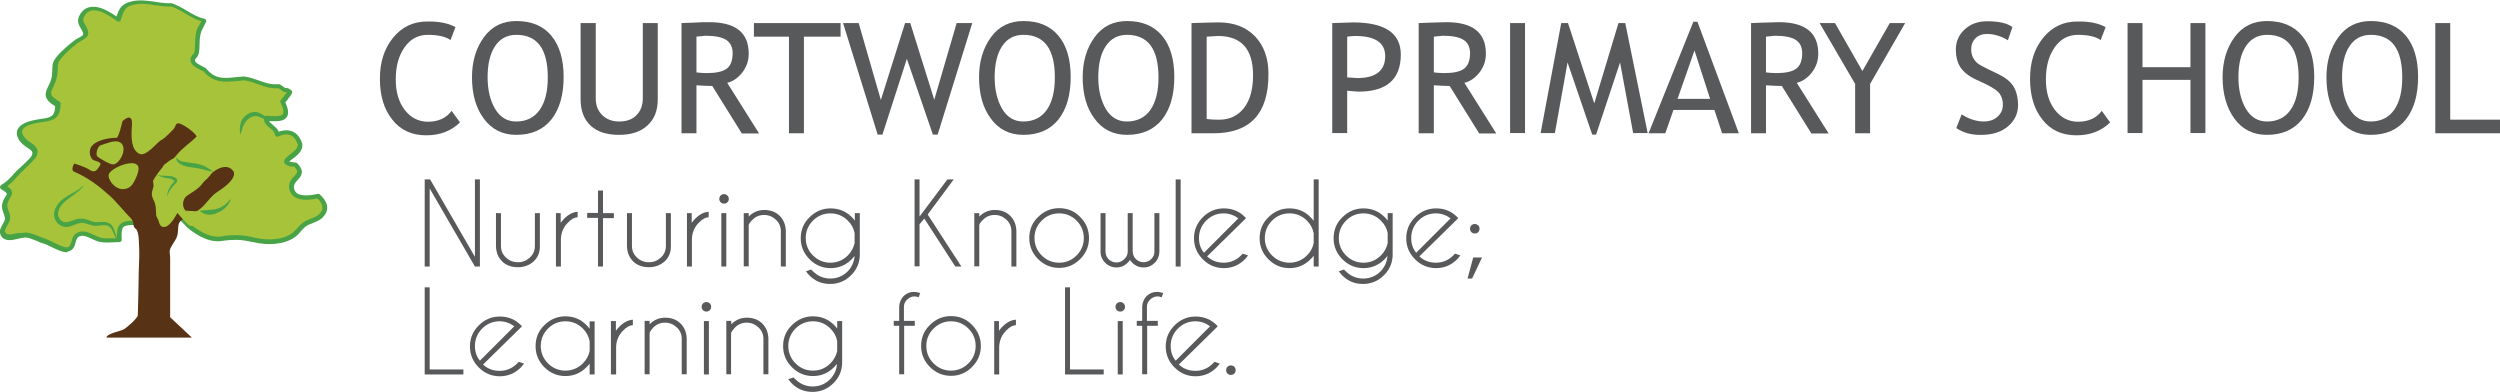 <?xml version="1.0" encoding="utf-8"?>
<!-- Generator: Adobe Illustrator 19.2.0, SVG Export Plug-In . SVG Version: 6.00 Build 0)  -->
<svg version="1.0" id="Layer_1" xmlns="http://www.w3.org/2000/svg" xmlns:xlink="http://www.w3.org/1999/xlink" x="0px" y="0px"
	 viewBox="0 0 1104.9 173.2" style="enable-background:new 0 0 1104.9 173.2;" xml:space="preserve">
<style type="text/css">
	.st0{fill:#A6C339;}
	.st1{fill:#48A347;}
	.st2{fill:#583215;}
	.st3{fill:#58595B;}
</style>
<g>
	<g>
		<g>
			<path class="st0" d="M60,98.6c-6.3,0-7.8,0.6-7.3,7.6c-2.6,0-5.7,0.5-8.3-0.1c-2.9-0.6-6.3-3.6-9.3-2.5c-3.6,1.3-1.6,6.1-5.2,6.8
				c-2.3,0.4-7.7-3.1-10.1-3.8c-2.6-0.8-5.2-2.3-7.9-2.7c-3.2-0.5-9.2,3.4-10.7-0.8c-0.6-1.8,2.1-4.4,2.2-6.3c0-2.3-1.8-4.1-1.3-6.5
				c1-4.2,4.5-4.2-0.9-7.5c2.5-1.5,4.3-3.4,6.2-5.5c1.8-2,6.9-6.1,7.9-8.2c1.7-3.9-4-4.4-5.9-8.1c-2.7-5.2,4.3-6.8,8.9-7.4
				c5-0.7,7.4-1.3,7.5-7.2c-8.4-5-1.9-6.4-1.4-13.6c0.3-4.1-0.3-4.6,2-7.3c1.9-2.3,5.3-5.2,7.7-7.1c0.9-0.7,3.6-1.8,3.9-2.7
				c0.9-2.7-3.2-4.8-1.7-8c3.5-7.7,12.5-1.5,16.2,1.2c1.3-4.3,2.1-6.4,6.4-7.4C64.5,0.1,70.2,2.6,76,2.3c5.3,1.8,8.9,5.7,14.5,6.9
				L88,13.4c-1.3,3.6-0.7,6.6-1.2,9.9c-0.3,2-2.3,2-1.6,4.3c0.4,1.3,4,2.8,5.2,3.5c5.1,6,10.1,4.3,17.3,3.8c5.9,0.7,9.3,4,15.6,3.5
				c0,0,2.4,1.7,2.4,1.7c0,0,0.9,0,1.2,0.1c0.3,0.2,0.7,0.4,1,0.6c0.1,0,0.1,0.1,0.1,0.1c0,0.1,0,0.1,0,0.2
				c-0.5,0.9-1.1,1.7-1.7,2.4c-0.1,0.2-1.6,1.7-1.5,1.8c3.6,7.6-0.3,7.9-7.3,7.3c-0.4,3.1,4.5,3.9,4.9,7.3c0,0,7.3-4.2,10,4.2
				c0.5,3.9-6.4,6.4-6,7.8c0.2,1,3.1,1.2,3.9,1.2c5.3,5.3-2.9,5.5-1.6,10.9c1.1,4.7,8.1,3.8,11.7,3c3,2.6,4.2,5.6,1.4,8.7
				c-1.8,2-5.3,2.4-7.4,4c-1.7,1.3-2.8,3.2-4.5,4.5c-4.6,3.5-11.9,3.6-17.3,2.3c-2.4-0.6-5.7-1.2-8.1-1.2c-1.9,0-4.1,0.1-6.1,0.4
				c-5.2,1-9.9-1.7-14-4.7c-1.9-1.4-3.7-4.3-5.7-4.9C73.9,94.5,65,97.7,60,98.6z"/>
			<path class="st1" d="M29.4,111.5c-1.8,0-4.3-1.2-6.8-2.4c-1.3-0.6-2.4-1.2-3.2-1.4c-1.1-0.3-2.1-0.7-3.1-1.2
				c-1.6-0.6-3.1-1.3-4.6-1.5c-0.9-0.1-2.3,0.2-3.6,0.5c-2.8,0.7-6.7,1.6-8-2.1c-0.5-1.5,0.3-2.9,1.1-4.3c0.5-0.9,1-1.8,1-2.4
				c0-0.8-0.3-1.6-0.6-2.4c-0.5-1.3-1-2.7-0.6-4.3c0.4-1.5,1-2.6,1.5-3.3c0.3-0.4,0.6-0.9,0.5-1.1c-0.1-0.2-0.4-0.8-2.5-2
				c-0.3-0.2-0.5-0.5-0.5-0.9c0-0.4,0.2-0.7,0.5-0.9c2.4-1.4,4.2-3.3,5.9-5.3c0.7-0.8,1.8-1.8,3-2.9c1.9-1.7,4.2-3.9,4.7-5
				c0.6-1.4,0-2-2.1-3.4c-1.3-0.9-2.9-2-3.8-3.7c-0.9-1.7-1-3.2-0.3-4.5c1.2-2.2,4.3-3.6,9.9-4.4c4.7-0.6,6.4-1.1,6.6-5.6
				c-5.3-3.3-4.7-5.6-3.1-8.8c0.7-1.5,1.6-3.1,1.7-5.4c0.1-0.9,0.1-1.6,0.1-2.2c0.1-2.3,0.1-3.3,2.1-5.7c2.1-2.6,5.8-5.6,7.9-7.2
				c0.4-0.3,0.9-0.6,1.5-0.9c0.6-0.3,1.9-1,2.1-1.4c0.2-0.7-0.2-1.5-0.9-2.7c-0.8-1.4-1.9-3.2-0.9-5.4c1-2.2,2.5-3.6,4.5-4.1
				c3.1-0.8,7,0.5,12.1,4.1c1.1-3.6,2.4-5.7,6.7-6.7c3.5-0.8,7-0.3,10.4,0.2c2.4,0.4,4.7,0.7,7.1,0.6c0.1,0,0.3,0,0.4,0.1
				c2.5,0.9,4.6,2.1,6.6,3.3c2.5,1.5,4.8,2.9,7.7,3.5c0.3,0.1,0.6,0.3,0.7,0.6c0.1,0.3,0.1,0.7-0.1,0.9L89,13.8
				c-0.7,2.1-0.8,4-0.8,5.9c0,1.2-0.1,2.4-0.3,3.7c-0.2,1.2-0.8,1.8-1.2,2.3c-0.5,0.6-0.7,0.7-0.4,1.5c0.2,0.5,1.5,1.3,3.9,2.5
				c0.3,0.1,0.5,0.3,0.7,0.4c0.1,0.1,0.2,0.1,0.3,0.3c3.9,4.6,7.6,4.3,13.2,3.7c1-0.1,2.1-0.2,3.2-0.3c0.1,0,0.1,0,0.2,0
				c2.6,0.3,4.7,1.1,6.7,1.8c2.7,1,5.2,1.9,8.7,1.6c0.2,0,0.5,0,0.7,0.2c1.2,0.9,1.9,1.3,2.2,1.5c0.5,0,0.9,0,1.2,0.1
				c0.3,0.1,0.6,0.3,0.9,0.5c0.1,0.1,0.2,0.1,0.3,0.2c0.3,0.2,0.5,0.4,0.6,0.7c0.1,0.3,0,0.6-0.1,0.9c-0.5,0.9-1.1,1.7-1.7,2.4
				l-0.1,0.2c0,0-0.2,0.2-0.3,0.4c-0.2,0.2-0.5,0.6-0.8,0.9c1.4,3.1,1.6,5.2,0.6,6.6c-1.3,1.9-4.3,1.9-7.8,1.7
				c0.3,0.5,0.9,1,1.7,1.7c0.9,0.8,2.1,1.7,2.6,3c1.3-0.5,3.6-1,5.8-0.2c2.1,0.8,3.6,2.6,4.6,5.5c0,0.1,0,0.1,0,0.2
				c0.4,3-2.4,5.1-4.4,6.6c-0.5,0.4-1.1,0.8-1.4,1.1c0.6,0.2,1.8,0.4,2.7,0.4c0.3,0,0.6,0.1,0.8,0.3c3.7,3.7,1.7,5.8,0.3,7.4
				c-1.1,1.2-2,2.2-1.6,4c0.2,0.9,0.7,1.5,1.4,2c2.6,1.6,7.5,0.5,9,0.2c0.3-0.1,0.7,0,0.9,0.2c2.1,1.9,3.2,3.8,3.3,5.6
				c0.1,1.6-0.5,3.1-1.9,4.5c-1.2,1.3-2.8,1.9-4.5,2.6c-1.2,0.5-2.3,0.9-3.1,1.5c-0.8,0.6-1.4,1.3-2.1,2.1c-0.7,0.8-1.4,1.7-2.4,2.4
				c-5,3.8-12.9,3.8-18.2,2.5c-1.9-0.4-5.3-1.1-7.8-1.1c-1.8,0-4,0.1-5.9,0.4c-5.8,1.1-10.9-2-14.8-4.9c-0.8-0.6-1.6-1.4-2.3-2.2
				c-1-1.1-2.1-2.2-3-2.5c-3.2-1-8.9,0.4-13.4,1.5c-1.8,0.4-3.5,0.9-4.9,1.1c-0.1,0-0.1,0-0.2,0c-3,0-4.8,0.2-5.6,1
				c-0.7,0.8-0.9,2.4-0.7,5.5c0,0.3-0.1,0.6-0.3,0.8c-0.2,0.2-0.5,0.3-0.8,0.3c-0.8,0-1.6,0-2.5,0.1c-2,0.1-4.1,0.2-6.1-0.2
				c-1.1-0.2-2.3-0.8-3.5-1.3c-1.8-0.9-3.7-1.8-5.3-1.2c-1.2,0.4-1.5,1.4-1.9,2.8c-0.4,1.6-1,3.5-3.5,4
				C29.8,111.4,29.6,111.5,29.4,111.5z M11.3,102.8c0.3,0,0.5,0,0.7,0c1.8,0.3,3.5,0.9,5.1,1.6c1,0.4,2,0.8,3,1.1
				c0.9,0.3,2.1,0.9,3.5,1.6c2,1,4.9,2.4,6.1,2.2c1.2-0.2,1.4-1,1.9-2.5c0.4-1.5,0.9-3.4,3.2-4.2c2.3-0.9,4.7,0.3,6.9,1.3
				c1.1,0.5,2.1,1,3,1.2c1.7,0.3,3.6,0.3,5.5,0.2c0.5,0,1,0,1.5-0.1c-0.1-2.7,0.1-4.7,1.3-6c1.4-1.5,3.8-1.7,7-1.7
				c1.3-0.2,3-0.6,4.7-1.1c5-1.2,10.7-2.7,14.5-1.5c1.5,0.4,2.7,1.8,4,3.1c0.7,0.7,1.4,1.5,2,1.9c3.5,2.6,8.1,5.5,13.1,4.5
				c2.1-0.4,4.4-0.5,6.3-0.5c0,0,0.1,0,0.1,0c2.6,0,6.3,0.7,8.2,1.2c4.8,1.1,12,1.2,16.4-2.2c0.7-0.6,1.4-1.3,2.1-2.1
				c0.7-0.8,1.5-1.7,2.5-2.4c1-0.8,2.3-1.3,3.6-1.8c1.5-0.6,2.8-1.1,3.7-2.1c0.9-1,1.4-2,1.3-3c-0.1-1.2-0.8-2.5-2.2-3.8
				c-2.7,0.6-7.2,1.2-10-0.6c-1.2-0.8-2-1.9-2.4-3.3c-0.7-2.9,0.9-4.7,2.1-5.9c1.4-1.5,2-2.1,0.1-4.2c-1.2,0-4.1-0.3-4.5-2
				c-0.3-1.2,0.9-2.1,2.4-3.3c1.7-1.3,3.8-2.9,3.6-4.6c-0.7-2.1-1.8-3.5-3.3-4.1c-2.4-0.9-5.2,0.6-5.2,0.6c-0.3,0.2-0.7,0.2-1,0
				c-0.3-0.2-0.5-0.5-0.6-0.8c-0.1-1.2-1.1-2.1-2.2-2.9c-1.4-1.1-2.9-2.4-2.6-4.6c0.1-0.6,0.6-0.9,1.1-0.9c3.1,0.3,6.4,0.5,7.2-0.7
				c0.4-0.5,0.5-1.9-1-5.1c-0.3-0.7,0-1.1,1.4-2.6c0.1-0.1,0.2-0.2,0.2-0.3l0.1-0.2c0.4-0.5,0.8-1,1.1-1.4c0,0-0.1,0-0.1-0.1
				c-0.1,0-0.4,0-0.5,0c-0.4,0-0.6,0-0.9-0.2c-0.1,0-1.5-1.1-2.1-1.5c-3.7,0.2-6.5-0.8-9.2-1.8c-1.9-0.7-3.8-1.4-6.1-1.7
				c-1.1,0.1-2.1,0.2-3.1,0.3c-5.5,0.5-10.3,1-14.9-4.3c-0.1-0.1-0.3-0.2-0.5-0.2c-2.4-1.2-4.6-2.3-5-3.8c-0.6-1.9,0.3-2.8,0.9-3.5
				c0.4-0.4,0.6-0.7,0.7-1.3c0.2-1.1,0.2-2.3,0.2-3.4c0.1-2.1,0.1-4.3,1-6.7c0-0.1,0-0.1,0.1-0.2l1.7-3c-2.6-0.8-4.8-2.1-7-3.4
				c-1.9-1.1-3.9-2.3-6.1-3.1c-2.5,0.1-4.9-0.3-7.3-0.6c-3.3-0.5-6.5-1-9.6-0.2c-3.6,0.8-4.3,2.3-5.6,6.7c-0.1,0.3-0.3,0.6-0.7,0.7
				c-0.3,0.1-0.7,0-1-0.2c-5-3.7-8.8-5.3-11.5-4.6c-1.4,0.4-2.4,1.3-3.2,3c-0.5,1.2-0.1,2.1,0.8,3.5c0.7,1.3,1.6,2.7,1,4.4
				c-0.3,0.9-1.4,1.6-3,2.5c-0.5,0.3-1,0.6-1.2,0.7c-2,1.5-5.5,4.5-7.5,6.9c-1.5,1.9-1.5,2.3-1.6,4.4c0,0.6,0,1.3-0.1,2.2
				c-0.2,2.7-1.2,4.6-1.9,6.2c-1.3,2.7-1.8,3.7,2.8,6.4c0.3,0.2,0.5,0.5,0.5,0.9c-0.1,6.8-3.3,7.5-8.4,8.2c-5.9,0.8-7.8,2.2-8.4,3.3
				c-0.4,0.7-0.3,1.6,0.3,2.6c0.7,1.3,1.9,2.1,3.1,3c1.9,1.3,4.2,2.9,2.8,6c-0.7,1.5-3,3.6-5.2,5.7c-1.1,1.1-2.2,2.1-2.8,2.8
				c-1.5,1.7-3,3.4-5,4.9c1.3,0.9,1.9,1.6,2.1,2.4c0.2,1-0.3,1.9-0.8,2.7c-0.4,0.7-0.9,1.5-1.2,2.7c-0.2,1.1,0.1,2,0.5,3.1
				c0.4,1,0.8,2,0.7,3.2c0,1.1-0.7,2.2-1.3,3.3c-0.5,1-1.2,2.1-1,2.6c0.6,1.7,2.2,1.5,5.5,0.7C8.9,103.1,10.2,102.8,11.3,102.8z"/>
		</g>
		<g>
			<path class="st2" d="M47,149.2h37.8l-9.6-9c0,0,0-25.7,0-26.3c0-2.2-0.7-2.6,0.4-4.7c1-2,2.5-3.4,2.9-5.7
				c0.6-3.8-0.5-5.2,3.2-7.2c2.6-1.5,5.5-2.7,7.7-4.8c1.8-1.7,3.2-3.8,5.1-5.5c1.9-1.6,4.1-2.7,5.9-4.4c1.3-1.1,3.9-4,2.8-5.8
				c-1-1.7-3.8-3.5-8.7,0c-2.3,1.7-3.4,2.9-4.6,4.7c-1.3,2-2.6,2.9-4.5,4.2c-1.9,1.3-4.8,2.9-6.1,4.9c-1,1.6-4.2,8.6-6.2,8.6
				c-1.6,0-3.5-1.4-3.9-2.9c-0.4-1.5-0.2-3.1-0.5-4.7c-0.5-2.2-2-3.4-1.5-5.9c0.5-2.2,1.6-4.3,2-6.5c0.4,0,0.9,0,1.3,0
				c1,0,1.3-4.2,1.7-4.9c0.5-0.9,1.6-1.2,2.4-1.7c1.3-0.8,2.5-1.8,3.4-3c2.2-2.9,6.8-6,8.9-8.3c-0.9-1.9-5.3-4.9-7.3-5.6
				c-1.6-0.6-1.7,0.2-2.6,2c0,0-3.9,4.4-5.7,5.2c-1.8,0.8-6.8,7.8-9.9,6c-3.1-1.8-3.6-6-3.1-12.5c0.5-6.5-4.2-1.8-4.2-1.8
				s-1.6,7.3-2.6,7.3c-3.3,0-9.4,1-11.3,4.2c-0.9,1.6-0.6,4.2,0.8,5.5c0.6,0.5,4.3,0.9,3.2,2.5c-1,1.6-2.1,3.6-4.4,2.1
				c-2.3-1.6-7-2.9-7-2.9s-1.8,2.9,0,3.6c6.2,2.7,10.8,6.2,15.8,10.7c2.6,2.3,6.2,6.8,9.4,10.1c1.2,1.2,0.7,2.8,1.4,3.9
				c0.2,0.3,0.8,0.6,1,1c0.9,1.6,0.9,3.9,1,5.6c0.3,4.5,0.1,8.9-0.1,13.4c0,0.4,0,0.7,0,1.1c-0.1,5.9-0.2,11.8-0.4,17.6
				c0,1.3-4.7,5.3-5.9,6.1C53.3,146.5,47.5,147.2,47,149.2z"/>
		</g>
		<path class="st1" d="M37,82c-1.3,2-3.4,3.3-5.2,4.7c-1.9,1.3-3.6,2.6-4.8,4.2c-0.6,0.8-1,1.7-1.2,2.5c-0.2,0.8-0.2,1.7,0.1,2.4
			c0.4,1.4,2,2.6,3.3,2.4c0.7,0,1.6-0.3,2.7-0.7c1.1-0.4,2.3-0.9,3.9-0.9c1.6,0,2.9,0.5,3.9,0.9c0.5,0.2,1,0.4,1.5,0.5
			c0.5,0.1,0.8,0.2,1.3,0.2c1,0,2.1-0.2,3.5-0.1c0.7,0,1.4,0.2,2.1,0.5c0.7,0.3,1.3,0.9,1.7,1.5c0.7,1.2,0.9,2.4,1.3,3.4
			c0.2,0.5,0.4,1,0.6,1.5c0.3,0.5,0.6,0.8,1.2,1l0,0.2c-0.6-0.1-1.1-0.4-1.5-0.9c-0.4-0.5-0.6-1-0.9-1.5c-0.5-1-0.8-2.1-1.5-3
			c-0.3-0.4-0.8-0.8-1.3-1c-0.5-0.2-1.1-0.3-1.6-0.3c-1.1,0-2.3,0.3-3.4,0.3c-2.4,0.2-4.5-1.4-6.7-1.3c-2.2,0.1-4.2,1.7-6.6,1.8
			c-2.4,0.1-4.7-1.7-5.3-4c-0.3-1.1-0.3-2.4,0.1-3.5c0.4-1.1,1-2.1,1.7-3c1.5-1.8,3.5-3,5.5-4.1c2-1.1,4-2.2,5.6-3.9L37,82z"/>
		<path class="st1" d="M106.2,59.3c-0.3-1.6-0.3-3.3,0.2-5c0.2-0.8,0.7-1.7,1.3-2.4c0.6-0.7,1.4-1.3,2.3-1.8c0.9-0.4,2-0.7,3.1-0.6
			c1.1,0.2,2,0.6,2.7,1c0.7,0.4,1.2,0.9,1.8,1.3c0.5,0.4,1.1,0.8,1.9,0.9l0.1,0.2c-0.8,0.3-1.6,0.2-2.3-0.1
			c-0.7-0.2-1.4-0.6-2.1-0.9c-0.7-0.3-1.4-0.5-2.1-0.6c-0.7,0-1.5,0.2-2.1,0.5c-1.3,0.6-2.4,1.8-3.1,3.1c-0.7,1.3-1.1,2.8-1.5,4.3
			L106.2,59.3z"/>
		<path class="st0" d="M78.4,94.1c0,0-2.7,5.4-5.2,6.1c-0.8,0.2-1.7,0.2-2.2-0.5c-0.5-0.6-0.7-1.3-0.9-2c-0.1-0.4-0.2-0.7-0.4-1
			c-0.2-0.3-0.4-0.7-0.5-1c-0.2-0.6,0-1.2-0.1-1.8c0-0.5-0.1-1-0.1-1.6c-0.1-1.2-0.2-2.4-0.3-3.5c-0.2-2.2-0.5-4.4-0.8-6.6
			c-0.1-0.6-0.1-1.1-0.2-1.7c0-0.1-0.1-0.5-0.1-0.6c0,0,5.3-9.3,9.8-10c4.5-0.7,16.3-1.2,16.3-1.2s2.6,4.2-0.7,8.6
			c-3.3,4.4-8.5,6-11,9.7s0,6.1,0,6.1l14.5,0.9c0,0-1.6,7.3-2.4,6.6c-0.8-0.7-8.9-1.2-9.7-0.7S78.4,94.1,78.4,94.1z"/>
		<path class="st1" d="M102,88.3c-0.5,1.2-1.3,2.4-2.2,3.3c-1,1-2.1,1.8-3.4,2.3c-1.3,0.6-2.6,1.1-4.1,1c-1.4-0.1-2.8-0.6-3.9-1.6
			l0.1-0.2c1.4-0.1,2.6-0.2,3.8-0.3c1.2-0.2,2.4-0.1,3.5-0.5c1.2-0.3,2.3-0.9,3.3-1.6c1-0.7,1.9-1.6,2.7-2.6L102,88.3z"/>
		<path class="st1" d="M93.7,75.8c-1.6-0.2-3-0.7-4.3-1c-0.3-0.1-0.6-0.1-0.9-0.2c-0.3-0.1-0.6-0.1-0.9-0.2c-0.6-0.1-1.3-0.2-2-0.3
			c-0.7-0.1-1.4-0.2-2.1-0.3c-0.4-0.1-0.7-0.1-1.1-0.2l-1-0.3c-0.7-0.3-1.5-0.5-2.3-1.2c-0.8-0.6-1.2-1.5-1.2-2.3l0.2-0.1
			c0.4,0.6,1,1.1,1.6,1.4c0.6,0.3,1.3,0.4,2.1,0.5c1.4,0.3,2.9,0.4,4.3,0.6c1.4,0.2,2.9,0.6,4.2,1.2c1.3,0.6,2.5,1.5,3.7,2.3
			L93.7,75.8z"/>
		<path class="st0" d="M50.7,72.5c-1.2,0.5-2.8-0.5-3.9-1c-0.7-0.4-1.4-0.8-2.1-1.2c-0.5-0.4-1.4-0.8-1.8-1.3
			c-0.4-0.6-0.2-1.8,0-2.5c0.2-0.8,0.8-2.1,1.6-2.3c2.2-0.6,6.1-2.6,8.5-1.3C56.5,64.8,53.6,71.4,50.7,72.5z"/>
		<path class="st0" d="M54.3,83.6c1.6,0,3.2-0.7,4.2-2.1c1.3-1.8,3.3-6.2,2.6-7.9C59.7,69.8,49,74.2,48.1,77
			c-0.4,1.2,0.5,2.9,1.2,3.8c0.7,0.9,1.6,1.7,2.6,2.2C52.7,83.4,53.5,83.6,54.3,83.6z"/>
		<path class="st1" d="M69.4,77.2c1.4,0.6,2.8,0.4,4.2,0.5c1.4,0,3.1,0.1,4.4,1.3c0.2,0.2,0.3,0.4,0.3,0.8c0,0.3-0.1,0.7-0.3,0.9
			c-0.3,0.4-0.6,0.5-0.8,0.8c-0.5,0.5-0.9,1-1.4,1.6c-0.8,1.1-1.5,2.4-2,3.8c0.1-1.5,0.5-2.9,1.3-4.2c0.4-0.7,0.8-1.3,1.3-1.8
			c0.2-0.3,0.6-0.6,0.7-0.7c0.1-0.1,0.1-0.1,0-0.1c0,0,0-0.1-0.1-0.2c-0.4-0.4-1-0.7-1.6-0.9c-0.6-0.2-1.3-0.3-2-0.3
			C72.2,78.3,70.6,78.1,69.4,77.2z"/>
	</g>
	<g>
		<path class="st3" d="M201.3,12l-2.2,5.7c-2.1-1.5-5.5-2.3-10-2.3c-4.3,0-7.7,1.8-10.3,5.5c-2.6,3.7-3.9,8.4-3.9,14.2
			c0,5.5,1.3,10,4,13.5c2.6,3.4,6.1,5.2,10.2,5.2c4.6,0,8.1-1.6,10.5-4.8l3.7,5.1c-3.9,3.8-8.8,5.7-14.9,5.7c-6.4,0-11.4-2.3-15-6.9
			c-3.7-4.6-5.5-10.6-5.5-18.1c0-7.3,1.9-13.3,5.8-18.1s8.9-7.2,15.1-7.2C194.1,9.4,198.3,10.3,201.3,12z"/>
		<path class="st3" d="M208.6,34.1c0-7,1.8-12.9,5.3-17.7s8.3-7.1,14.3-7.1c6.8,0,11.9,2.2,15.5,6.5c3.6,4.4,5.4,10.4,5.4,18.2
			c0,8-1.8,14.2-5.4,18.8c-3.6,4.5-8.8,6.8-15.5,6.8c-6.1,0-10.9-2.4-14.4-7.2C210.3,47.7,208.6,41.6,208.6,34.1z M215.5,34.1
			c0,5.6,1.1,10.2,3.3,14c2.2,3.7,5.3,5.6,9.3,5.6c4.5,0,8-1.7,10.4-5.1c2.4-3.4,3.6-8.2,3.6-14.4c0-12.5-4.6-18.8-13.9-18.8
			c-4.1,0-7.2,1.7-9.4,5C216.6,23.7,215.5,28.3,215.5,34.1z"/>
		<path class="st3" d="M256.7,10.2h6.6v33.3c0,3,0.9,5.4,2.8,7.3c1.9,1.9,4.4,2.9,7.5,2.9c3.3,0,5.9-0.9,7.7-2.8
			c1.9-1.9,2.8-4.4,2.8-7.6V10.2h6.6V44c0,4.9-1.5,8.7-4.6,11.5c-3.1,2.8-7.2,4.1-12.5,4.1c-5.4,0-9.6-1.3-12.6-4.1
			c-2.9-2.7-4.4-6.6-4.4-11.6V10.2z"/>
		<path class="st3" d="M327.8,58.9l-13-20.9c-1.5,0-3.8-0.1-7-0.3v21.2h-6.6V10.2c0.2,0,2-0.1,5.2-0.2c3.2-0.2,5.5-0.2,7-0.2
			c11.7,0,17.5,4.6,17.5,13.9c0,3.1-0.9,5.8-2.8,8.3c-1.9,2.4-4.1,4-6.7,4.6l14.1,22.4H327.8z M307.8,16.2V32
			c1.6,0.2,3.1,0.3,4.6,0.3c4,0,6.9-0.6,8.7-1.9c1.8-1.3,2.7-3.6,2.7-6.9c0-2.7-1-4.7-2.9-5.9c-1.9-1.2-5-1.8-9.2-1.8
			C311,15.9,309.7,16,307.8,16.2z"/>
		<path class="st3" d="M355.3,16.2v42.7h-6.6V16.2h-15.5v-6h38.3v6H355.3z"/>
		<path class="st3" d="M414.4,59.5h-2.1L400.8,26l-10.8,33.5h-2.1l-15.3-49.3h6.9l9.8,34l10.7-34h2.3l10.6,33.9l9.9-33.9h6.9
			L414.4,59.5z"/>
		<path class="st3" d="M432.7,34.1c0-7,1.8-12.9,5.3-17.7s8.3-7.1,14.3-7.1c6.8,0,11.9,2.2,15.5,6.5s5.4,10.4,5.4,18.2
			c0,8-1.8,14.2-5.4,18.8c-3.6,4.5-8.8,6.8-15.5,6.8c-6.1,0-10.9-2.4-14.4-7.2C434.4,47.7,432.7,41.6,432.7,34.1z M439.6,34.1
			c0,5.6,1.1,10.2,3.3,14c2.2,3.7,5.3,5.6,9.3,5.6c4.5,0,8-1.7,10.4-5.1s3.6-8.2,3.6-14.4c0-12.5-4.6-18.8-13.9-18.8
			c-4.1,0-7.2,1.7-9.4,5C440.7,23.7,439.6,28.3,439.6,34.1z"/>
		<path class="st3" d="M478.5,34.1c0-7,1.8-12.9,5.3-17.7s8.3-7.1,14.3-7.1c6.8,0,11.9,2.2,15.5,6.5s5.4,10.4,5.4,18.2
			c0,8-1.8,14.2-5.4,18.8c-3.6,4.5-8.8,6.8-15.5,6.8c-6.1,0-10.9-2.4-14.4-7.2C480.2,47.7,478.5,41.6,478.5,34.1z M485.4,34.1
			c0,5.6,1.1,10.2,3.3,14c2.2,3.7,5.3,5.6,9.3,5.6c4.5,0,8-1.7,10.4-5.1s3.6-8.2,3.6-14.4c0-12.5-4.6-18.8-13.9-18.8
			c-4.1,0-7.2,1.7-9.4,5C486.5,23.7,485.4,28.3,485.4,34.1z"/>
		<path class="st3" d="M536.4,58.9h-9.8V10.2c6.2-0.2,10.2-0.3,12-0.3c6.8,0,12.2,2.1,16.1,6.2s5.9,9.6,5.9,16.5
			C560.7,50.1,552.6,58.9,536.4,58.9z M533.3,16.2v36.4c1.5,0.2,3.3,0.3,5.5,0.3c4.6,0,8.3-1.7,11-5.2c2.7-3.5,4-8.3,4-14.5
			c0-11.5-5.2-17.3-15.5-17.3C537.6,15.9,535.9,16,533.3,16.2z"/>
		<path class="st3" d="M595.4,40.1v18.7h-6.6V10.2c5-0.2,8.1-0.3,9.1-0.3c14.1,0,21.2,4.7,21.2,14.2c0,10.9-6.2,16.4-18.7,16.4
			C599.6,40.5,598,40.3,595.4,40.1z M595.4,16.2v18c2.8,0.2,4.3,0.3,4.4,0.3c8.2,0,12.4-3.2,12.4-9.7c0-5.9-4.4-8.9-13.2-8.9
			C598.2,15.9,597,16,595.4,16.2z"/>
		<path class="st3" d="M653.7,58.9l-13-20.9c-1.5,0-3.8-0.1-7-0.3v21.2H627V10.2c0.2,0,2-0.1,5.2-0.2s5.5-0.2,7-0.2
			c11.7,0,17.5,4.6,17.5,13.9c0,3.1-0.9,5.8-2.8,8.3c-1.9,2.4-4.1,4-6.7,4.6l14.1,22.4H653.7z M633.7,16.2V32
			c1.6,0.2,3.1,0.3,4.6,0.3c4,0,6.9-0.6,8.7-1.9c1.8-1.3,2.7-3.6,2.7-6.9c0-2.7-1-4.7-2.9-5.9c-1.9-1.2-5-1.8-9.2-1.8
			C636.9,15.9,635.6,16,633.7,16.2z"/>
		<path class="st3" d="M667.4,58.9V10.2h6.6v48.6H667.4z"/>
		<path class="st3" d="M721.8,58.9L716,27.6l-10.6,31.9h-1.7l-10.9-31.9l-5.6,31.2h-6.3l9.1-48.6h3l11.6,35.5l10.7-35.5h3l9.9,48.6
			H721.8z"/>
		<path class="st3" d="M761.1,58.9l-3.4-10.3h-18.1L736,58.9h-7.4l19.8-49.3h1.8l18.3,49.3H761.1z M748.9,22.3l-7.5,21.4h14.4
			L748.9,22.3z"/>
		<path class="st3" d="M800.5,58.9l-13-20.9c-1.5,0-3.8-0.1-7-0.3v21.2h-6.6V10.2c0.2,0,2-0.1,5.2-0.2s5.5-0.2,7-0.2
			c11.7,0,17.5,4.6,17.5,13.9c0,3.1-0.9,5.8-2.8,8.3c-1.9,2.4-4.1,4-6.7,4.6l14.1,22.4H800.5z M780.5,16.2V32
			c1.6,0.2,3.1,0.3,4.6,0.3c4,0,6.9-0.6,8.7-1.9c1.8-1.3,2.7-3.6,2.7-6.9c0-2.7-1-4.7-2.9-5.9c-1.9-1.2-5-1.8-9.2-1.8
			C783.8,15.9,782.5,16,780.5,16.2z"/>
		<path class="st3" d="M826.5,37.1v21.8h-6.6V37.1l-15.7-26.9h6.8l12.1,21.2l12.1-21.2h6.8L826.5,37.1z"/>
		<path class="st3" d="M864.6,56.6l2.4-6.1c1.2,0.9,2.8,1.7,4.6,2.3c1.8,0.6,3.5,0.9,5,0.9c2.6,0,4.7-0.7,6.2-2.1
			c1.6-1.4,2.4-3.2,2.4-5.4c0-1.6-0.4-3.2-1.3-4.6c-0.9-1.4-3.1-2.9-6.6-4.6l-3.9-1.8c-3.3-1.5-5.6-3.4-7-5.5c-1.3-2.1-2-4.7-2-7.7
			c0-3.6,1.3-6.6,3.9-9s5.9-3.6,9.9-3.6c5.4,0,9.1,0.9,11.2,2.6l-2,5.8c-0.9-0.6-2.2-1.3-4-1.9c-1.8-0.6-3.5-0.9-5-0.9
			c-2.3,0-4,0.6-5.3,1.9c-1.3,1.3-1.9,2.9-1.9,4.9c0,1.2,0.2,2.4,0.7,3.4c0.5,1,1.1,1.9,1.9,2.6c0.8,0.7,2.5,1.6,5.1,2.9l4,1.9
			c3.3,1.6,5.6,3.4,7,5.6c1.3,2.2,2,5,2,8.3c0,3.7-1.5,6.8-4.4,9.3c-2.9,2.5-6.9,3.8-11.8,3.8C871.4,59.7,867.7,58.7,864.6,56.6z"/>
		<path class="st3" d="M930.6,12l-2.2,5.7c-2.1-1.5-5.5-2.3-10-2.3c-4.3,0-7.7,1.8-10.3,5.5c-2.6,3.7-3.9,8.4-3.9,14.2
			c0,5.5,1.3,10,4,13.5c2.6,3.4,6.1,5.2,10.2,5.2c4.6,0,8.1-1.6,10.5-4.8l3.7,5.1c-3.9,3.8-8.8,5.7-14.9,5.7c-6.4,0-11.4-2.3-15-6.9
			c-3.7-4.6-5.5-10.6-5.5-18.1c0-7.3,1.9-13.3,5.8-18.1s8.9-7.2,15.1-7.2C923.4,9.4,927.6,10.3,930.6,12z"/>
		<path class="st3" d="M968.1,58.9V35.3h-21.2v23.5h-6.6V10.2h6.6v19.5h21.2V10.2h6.6v48.6H968.1z"/>
		<path class="st3" d="M982.3,34.1c0-7,1.8-12.9,5.3-17.7s8.3-7.1,14.3-7.1c6.8,0,11.9,2.2,15.5,6.5s5.4,10.4,5.4,18.2
			c0,8-1.8,14.2-5.4,18.8c-3.6,4.5-8.8,6.8-15.5,6.8c-6.1,0-10.9-2.4-14.4-7.2C984.1,47.7,982.3,41.6,982.3,34.1z M989.3,34.1
			c0,5.6,1.1,10.2,3.3,14c2.2,3.7,5.3,5.6,9.3,5.6c4.5,0,8-1.7,10.4-5.1s3.6-8.2,3.6-14.4c0-12.5-4.6-18.8-13.9-18.8
			c-4.1,0-7.2,1.7-9.4,5C990.4,23.7,989.3,28.3,989.3,34.1z"/>
		<path class="st3" d="M1028.2,34.1c0-7,1.8-12.9,5.3-17.7s8.3-7.1,14.3-7.1c6.8,0,11.9,2.2,15.5,6.5s5.4,10.4,5.4,18.2
			c0,8-1.8,14.2-5.4,18.8c-3.6,4.5-8.8,6.8-15.5,6.8c-6.1,0-10.9-2.4-14.4-7.2C1029.9,47.7,1028.2,41.6,1028.2,34.1z M1035.1,34.1
			c0,5.6,1.1,10.2,3.3,14c2.2,3.7,5.3,5.6,9.3,5.6c4.5,0,8-1.7,10.4-5.1s3.6-8.2,3.6-14.4c0-12.5-4.6-18.8-13.9-18.8
			c-4.1,0-7.2,1.7-9.4,5C1036.2,23.7,1035.1,28.3,1035.1,34.1z"/>
		<path class="st3" d="M1076.3,58.9V10.2h6.6v42.7h22v6H1076.3z"/>
	</g>
	<g>
		<g>
			<path class="st3" d="M187.7,79.3h2.4l19.8,34.2V79.3h2.2v38.5h-2.2l-20-34.5v34.5h-2.2V79.3z"/>
			<path class="st3" d="M228.9,118.1c-2.9,0-5.3-0.9-7-2.6c-1.7-1.7-2.6-3.9-2.7-6.6V94.2h2.2v14.5c0,2,0.7,3.7,2.2,5.1
				c1.4,1.4,3.2,2.1,5.4,2.1c2,0,3.7-0.7,5.2-2.1c1.5-1.4,2.2-3.1,2.2-5.1V94.2h2.2v14.7c0,2.7-0.9,4.9-2.7,6.6
				C234,117.2,231.7,118.1,228.9,118.1z"/>
			<path class="st3" d="M245.6,94.2h2.2v4.3c0.4-0.6,1-1.3,1.6-1.9c1.9-1.9,3.9-2.9,5.9-3V96c-1.4,0.1-2.8,0.8-4.2,2.3
				c-2.1,2-3.1,4.5-3.2,7.3v12.2h-2.2V94.2z"/>
			<path class="st3" d="M264.3,94.2v-10h2.2v10h4.8v2.2h-4.8v21.4h-2.2V96.3h-4.8v-2.2H264.3z"/>
			<path class="st3" d="M286.8,118.1c-2.9,0-5.3-0.9-7-2.6c-1.7-1.7-2.6-3.9-2.7-6.6V94.2h2.2v14.5c0,2,0.7,3.7,2.2,5.1
				c1.4,1.4,3.2,2.1,5.4,2.1c2,0,3.7-0.7,5.2-2.1c1.5-1.4,2.2-3.1,2.2-5.1V94.2h2.2v14.7c0,2.7-0.9,4.9-2.7,6.6
				C291.8,117.2,289.6,118.1,286.8,118.1z"/>
			<path class="st3" d="M303.5,94.2h2.2v4.3c0.4-0.6,1-1.3,1.6-1.9c1.9-1.9,3.9-2.9,5.9-3V96c-1.4,0.1-2.8,0.8-4.2,2.3
				c-2.1,2-3.1,4.5-3.2,7.3v12.2h-2.2V94.2z"/>
			<path class="st3" d="M321.5,86.4c0.4,0.4,0.6,0.9,0.6,1.5c0,0.6-0.2,1.1-0.6,1.5s-0.9,0.6-1.5,0.6c-0.6,0-1.1-0.2-1.5-0.6
				c-0.4-0.4-0.6-0.9-0.6-1.5c0-0.6,0.2-1.1,0.6-1.5c0.4-0.4,0.9-0.6,1.5-0.6C320.5,85.8,321,86,321.5,86.4z M321,94.2v23.6h-2.2
				V94.2H321z"/>
			<path class="st3" d="M330.9,99.4v18.3h-2.2V94.2h2.2v1.5c2-2,4.3-2.9,6.9-2.9c2.8,0,5.1,0.9,6.8,2.6c1.7,1.7,2.6,3.9,2.7,6.6
				v15.8h-2.2v-15.6c0-2-0.7-3.7-2.2-5.1c-1.5-1.4-3.2-2.1-5.2-2.1c-2,0-3.7,0.7-5.1,2.1C331.8,97.8,331.2,98.6,330.9,99.4z"/>
			<path class="st3" d="M377.7,113.1c-0.4,0.5-0.8,1-1.3,1.5c-2.6,2.6-5.7,3.9-9.3,3.9c-3.6,0-6.7-1.3-9.3-3.9
				c-2.6-2.6-3.9-5.7-3.9-9.3c0-3.7,1.3-6.8,3.9-9.3c2.6-2.6,5.7-3.9,9.3-3.9c3.7,0,6.8,1.3,9.3,3.8c0.5,0.5,1,1,1.4,1.6v-3.3h2.2
				v18.3c0,3.5-1.3,6.6-3.8,9.1c-2.6,2.6-5.7,3.9-9.3,3.9c-3.7,0-6.8-1.3-9.3-3.9c-0.5-0.5-1-1.1-1.4-1.7l2.3-0.8
				c0.2,0.3,0.5,0.6,0.8,0.8c2.1,2.1,4.7,3.2,7.7,3.2c3,0,5.6-1.1,7.7-3.2C376.5,118,377.5,115.7,377.7,113.1z M377.7,103
				c-0.4-2.1-1.4-3.9-3-5.5c-2.1-2.1-4.7-3.2-7.7-3.2c-3,0-5.6,1.1-7.7,3.2c-2.1,2.1-3.2,4.7-3.2,7.7c0,3,1.1,5.6,3.2,7.7
				s4.7,3.2,7.7,3.2c3,0,5.6-1.1,7.7-3.2c1.6-1.6,2.5-3.4,3-5.4V103z"/>
			<path class="st3" d="M406.4,99.1v18.6h-2.2V79.3h2.2v16.4l12.3-16.4h2.8l-11.5,15.5l14.9,23h-2.7l-13.7-21.2L406.4,99.1z"/>
			<path class="st3" d="M432.8,99.4v18.3h-2.2V94.2h2.2v1.5c2-2,4.3-2.9,6.9-2.9c2.8,0,5.1,0.9,6.8,2.6c1.7,1.7,2.6,3.9,2.7,6.6
				v15.8H447v-15.6c0-2-0.7-3.7-2.2-5.1s-3.2-2.1-5.2-2.1c-2,0-3.7,0.7-5.1,2.1C433.7,97.8,433.1,98.6,432.8,99.4z"/>
			<path class="st3" d="M468.1,92c3.7,0,6.8,1.3,9.3,3.9c2.6,2.6,3.9,5.7,3.9,9.3c0,3.6-1.3,6.7-3.9,9.3c-2.6,2.6-5.7,3.9-9.3,3.9
				c-3.6,0-6.7-1.3-9.3-3.9c-2.6-2.6-3.9-5.7-3.9-9.3c0-3.7,1.3-6.8,3.9-9.3C461.4,93.3,464.5,92,468.1,92z M460.4,97.5
				c-2.1,2.1-3.2,4.7-3.2,7.7c0,3,1.1,5.6,3.2,7.7c2.1,2.1,4.7,3.2,7.7,3.2c3,0,5.6-1.1,7.7-3.2c2.1-2.1,3.2-4.7,3.2-7.7
				c0-3-1.1-5.6-3.2-7.7c-2.1-2.1-4.7-3.2-7.7-3.2C465.1,94.3,462.5,95.4,460.4,97.5z"/>
			<path class="st3" d="M498.4,111.5V94.2h2.2V111c0,1.4,0.5,2.6,1.4,3.5c1,0.9,2.1,1.4,3.4,1.4c1.3,0,2.5-0.5,3.4-1.4
				c0.9-0.9,1.4-1.9,1.4-3.2h0V94.2h2.2v17.2c-0.1,1.8-0.7,3.4-2,4.7c-1.4,1.4-3,2.1-5,2.1c-1.9,0-3.6-0.7-5-2.1
				c-0.4-0.4-0.7-0.8-1-1.2c-0.3,0.4-0.6,0.8-1,1.2c-1.4,1.4-3,2.1-5,2.1c-1.9,0-3.6-0.7-5-2.1c-1.3-1.3-2-2.9-2-4.7V94.2h2.2v17.2
				h0c0.1,1.3,0.5,2.3,1.4,3.2c0.9,0.9,2.1,1.4,3.4,1.4s2.5-0.5,3.4-1.4C497.8,113.7,498.3,112.7,498.4,111.5z"/>
			<path class="st3" d="M521.8,79.3v38.5h-2.2V79.3H521.8z"/>
			<path class="st3" d="M533.5,113.3c2,1.9,4.5,2.8,7.3,2.8c3,0,5.6-1.1,7.7-3.2c0.3-0.3,0.5-0.6,0.8-0.8l2.3,0.8
				c-0.4,0.6-0.9,1.1-1.4,1.7c-2.6,2.6-5.7,3.9-9.3,3.9c-3.6,0-6.7-1.3-9.3-3.9c-2.6-2.6-3.9-5.7-3.9-9.3c0-3.6,1.3-6.7,3.9-9.3
				c2.6-2.6,5.7-3.9,9.3-3.9c3.1,0,5.9,0.9,8.2,2.8c0.4,0.3,0.8,0.7,1.2,1.1c0.1,0.1,0.3,0.3,0.4,0.4l-1.6,1.6L533.5,113.3z
				 M547.3,96.5c-1.9-1.4-4.1-2.2-6.5-2.2c-3,0-5.6,1.1-7.7,3.2s-3.2,4.7-3.2,7.7c0,2.5,0.7,4.7,2.2,6.5L547.3,96.5z"/>
			<path class="st3" d="M582.8,117.8h-2.2V113c-0.4,0.6-0.9,1.1-1.4,1.6c-2.6,2.6-5.7,3.9-9.3,3.9c-3.6,0-6.7-1.3-9.3-3.9
				c-2.6-2.6-3.9-5.7-3.9-9.3c0-3.7,1.3-6.8,3.9-9.3c2.6-2.6,5.7-3.9,9.3-3.9c3.7,0,6.8,1.3,9.3,3.9c0.5,0.5,1,1,1.4,1.6V79.3h2.2
				V117.8z M580.6,107.4v-4.3c-0.4-2.1-1.4-4-3-5.6c-2.1-2.1-4.7-3.2-7.7-3.2c-3,0-5.6,1.1-7.7,3.2c-2.1,2.1-3.2,4.7-3.2,7.7
				c0,3,1.1,5.6,3.2,7.7c2.1,2.1,4.7,3.2,7.7,3.2c3,0,5.6-1.1,7.7-3.2C579.2,111.3,580.2,109.5,580.6,107.4z"/>
			<path class="st3" d="M613.2,113.1c-0.4,0.5-0.8,1-1.3,1.5c-2.6,2.6-5.7,3.9-9.3,3.9c-3.6,0-6.7-1.3-9.3-3.9
				c-2.6-2.6-3.9-5.7-3.9-9.3c0-3.7,1.3-6.8,3.9-9.3c2.6-2.6,5.7-3.9,9.3-3.9c3.7,0,6.8,1.3,9.3,3.8c0.5,0.5,1,1,1.4,1.6v-3.3h2.2
				v18.3c0,3.5-1.3,6.6-3.8,9.1c-2.6,2.6-5.7,3.9-9.3,3.9c-3.7,0-6.8-1.3-9.3-3.9c-0.5-0.5-1-1.1-1.4-1.7l2.3-0.8
				c0.2,0.3,0.5,0.6,0.8,0.8c2.1,2.1,4.7,3.2,7.7,3.2c3,0,5.6-1.1,7.7-3.2C612,118,613,115.7,613.2,113.1z M613.3,103
				c-0.4-2.1-1.4-3.9-3-5.5c-2.1-2.1-4.7-3.2-7.7-3.2c-3,0-5.6,1.1-7.7,3.2c-2.1,2.1-3.2,4.7-3.2,7.7c0,3,1.1,5.6,3.2,7.7
				c2.1,2.1,4.7,3.2,7.7,3.2c3,0,5.6-1.1,7.7-3.2c1.6-1.6,2.5-3.4,3-5.4V103z"/>
			<path class="st3" d="M627.3,113.3c2,1.9,4.5,2.8,7.3,2.8c3,0,5.6-1.1,7.7-3.2c0.3-0.3,0.5-0.6,0.8-0.8l2.3,0.8
				c-0.4,0.6-0.9,1.1-1.4,1.7c-2.6,2.6-5.7,3.9-9.3,3.9c-3.6,0-6.7-1.3-9.3-3.9c-2.6-2.6-3.9-5.7-3.9-9.3c0-3.6,1.3-6.7,3.9-9.3
				c2.6-2.6,5.7-3.9,9.3-3.9c3.1,0,5.9,0.9,8.2,2.8c0.4,0.3,0.8,0.7,1.2,1.1c0.1,0.1,0.3,0.3,0.4,0.4l-1.6,1.6L627.3,113.3z
				 M641.1,96.5c-1.9-1.4-4.1-2.2-6.5-2.2c-3,0-5.6,1.1-7.7,3.2s-3.2,4.7-3.2,7.7c0,2.5,0.7,4.7,2.2,6.5L641.1,96.5z"/>
			<path class="st3" d="M655,113.8l-4.4,9.3h-2l2.5-9.3H655z M653.3,99.6c0.4,0.4,0.6,0.9,0.6,1.5c0,0.6-0.2,1.1-0.6,1.5
				c-0.4,0.4-0.9,0.6-1.5,0.6s-1.1-0.2-1.5-0.6c-0.4-0.4-0.6-0.9-0.6-1.5c0-0.6,0.2-1.1,0.6-1.5c0.4-0.4,0.9-0.6,1.5-0.6
				S652.8,99.2,653.3,99.6z"/>
			<path class="st3" d="M187.7,165.5V127h2.2v36.3h14.9v2.2H187.7z"/>
			<path class="st3" d="M213.5,161.1c2,1.9,4.5,2.8,7.3,2.8c3,0,5.6-1.1,7.7-3.2c0.3-0.3,0.5-0.6,0.8-0.8l2.3,0.8
				c-0.4,0.6-0.9,1.1-1.4,1.7c-2.6,2.6-5.7,3.9-9.3,3.9c-3.6,0-6.7-1.3-9.3-3.9c-2.6-2.6-3.9-5.7-3.9-9.3c0-3.6,1.3-6.7,3.9-9.3
				c2.6-2.6,5.7-3.9,9.3-3.9c3.1,0,5.9,0.9,8.2,2.8c0.4,0.3,0.8,0.7,1.2,1.1c0.1,0.1,0.3,0.3,0.4,0.4l-1.6,1.6L213.5,161.1z
				 M227.3,144.2c-1.9-1.4-4.1-2.2-6.5-2.2c-3,0-5.6,1.1-7.7,3.2c-2.1,2.1-3.2,4.7-3.2,7.7c0,2.5,0.7,4.7,2.2,6.5L227.3,144.2z"/>
			<path class="st3" d="M262.8,165.5h-2.2v-4.8c-0.4,0.6-0.9,1.1-1.4,1.6c-2.6,2.6-5.7,3.9-9.3,3.9c-3.6,0-6.7-1.3-9.3-3.9
				c-2.6-2.6-3.9-5.7-3.9-9.3c0-3.7,1.3-6.8,3.9-9.3c2.6-2.6,5.7-3.9,9.3-3.9c3.7,0,6.8,1.3,9.3,3.9c0.5,0.5,1,1,1.4,1.6v-3.3h2.2
				V165.5z M260.6,155.1v-4.3c-0.4-2.1-1.4-4-3-5.6c-2.1-2.1-4.7-3.2-7.7-3.2c-3,0-5.6,1.1-7.7,3.2c-2.1,2.1-3.2,4.7-3.2,7.7
				c0,3,1.1,5.6,3.2,7.7c2.1,2.1,4.7,3.2,7.7,3.2c3,0,5.6-1.1,7.7-3.2C259.2,159,260.2,157.2,260.6,155.1z"/>
			<path class="st3" d="M270,141.9h2.2v4.3c0.4-0.6,1-1.3,1.6-1.9c1.9-1.9,3.9-2.9,5.9-3v2.4c-1.4,0.1-2.8,0.8-4.2,2.3
				c-2.1,2-3.1,4.5-3.2,7.3v12.2H270V141.9z"/>
			<path class="st3" d="M287.1,147.1v18.3h-2.2v-23.6h2.2v1.5c2-2,4.3-2.9,6.9-2.9c2.8,0,5.1,0.9,6.8,2.6c1.7,1.7,2.6,3.9,2.7,6.6
				v15.8h-2.2v-15.6c0-2-0.7-3.7-2.2-5.1c-1.5-1.4-3.2-2.1-5.2-2.1c-2,0-3.7,0.7-5.1,2.1C288,145.5,287.4,146.3,287.1,147.1z"/>
			<path class="st3" d="M313.7,134.1c0.4,0.4,0.6,0.9,0.6,1.5c0,0.6-0.2,1.1-0.6,1.5s-0.9,0.6-1.5,0.6c-0.6,0-1.1-0.2-1.5-0.6
				c-0.4-0.4-0.6-0.9-0.6-1.5c0-0.6,0.2-1.1,0.6-1.5c0.4-0.4,0.9-0.6,1.5-0.6C312.8,133.5,313.3,133.7,313.7,134.1z M313.3,141.9
				v23.6h-2.2v-23.6H313.3z"/>
			<path class="st3" d="M323.1,147.1v18.3H321v-23.6h2.2v1.5c2-2,4.3-2.9,6.9-2.9c2.8,0,5.1,0.9,6.8,2.6c1.7,1.7,2.6,3.9,2.7,6.6
				v15.8h-2.2v-15.6c0-2-0.7-3.7-2.2-5.1c-1.5-1.4-3.2-2.1-5.2-2.1c-2,0-3.7,0.7-5.1,2.1C324.1,145.5,323.5,146.3,323.1,147.1z"/>
			<path class="st3" d="M369.9,160.8c-0.4,0.5-0.8,1-1.3,1.5c-2.6,2.6-5.7,3.9-9.3,3.9c-3.6,0-6.7-1.3-9.3-3.9
				c-2.6-2.6-3.9-5.7-3.9-9.3c0-3.7,1.3-6.8,3.9-9.3c2.6-2.6,5.7-3.9,9.3-3.9c3.7,0,6.8,1.3,9.3,3.8c0.5,0.5,1,1,1.4,1.6v-3.3h2.2
				v18.3c0,3.5-1.3,6.6-3.8,9.1c-2.6,2.6-5.7,3.9-9.3,3.9c-3.7,0-6.8-1.3-9.3-3.9c-0.5-0.5-1-1.1-1.4-1.7l2.3-0.8
				c0.2,0.3,0.5,0.6,0.8,0.8c2.1,2.1,4.7,3.2,7.7,3.2c3,0,5.6-1.1,7.7-3.2C368.7,165.7,369.8,163.4,369.9,160.8z M370,150.7
				c-0.4-2.1-1.4-3.9-3-5.5c-2.1-2.1-4.7-3.2-7.7-3.2c-3,0-5.6,1.1-7.7,3.2c-2.1,2.1-3.2,4.7-3.2,7.7c0,3,1.1,5.6,3.2,7.7
				s4.7,3.2,7.7,3.2c3,0,5.6-1.1,7.7-3.2c1.6-1.6,2.5-3.4,3-5.4V150.7z"/>
			<path class="st3" d="M399.6,144v21.4h-2.2V144h-2.4v-2.2h2.4v-6.4c0.1-1.8,0.8-3.3,2-4.6c1.3-1.2,2.8-1.8,4.5-1.8
				c0.9,0,1.8,0.2,2.8,0.5l-0.7,1.9c-0.7-0.3-1.3-0.4-1.9-0.4c-1.1,0-2.2,0.5-3.2,1.4c-0.9,0.9-1.4,1.9-1.4,3.2v6.2h4.8v2.2H399.6z"
				/>
			<path class="st3" d="M420.3,139.7c3.7,0,6.8,1.3,9.3,3.9c2.6,2.6,3.9,5.7,3.9,9.3c0,3.6-1.3,6.7-3.9,9.3
				c-2.6,2.6-5.7,3.9-9.3,3.9c-3.6,0-6.7-1.3-9.3-3.9c-2.6-2.6-3.9-5.7-3.9-9.3c0-3.7,1.3-6.8,3.9-9.3
				C413.6,141,416.7,139.7,420.3,139.7z M412.6,145.2c-2.1,2.1-3.2,4.7-3.2,7.7c0,3,1.1,5.6,3.2,7.7c2.1,2.1,4.7,3.2,7.7,3.2
				c3,0,5.6-1.1,7.7-3.2c2.1-2.1,3.2-4.7,3.2-7.7c0-3-1.1-5.6-3.2-7.7c-2.1-2.1-4.7-3.2-7.7-3.2C417.3,142,414.8,143.1,412.6,145.2z
				"/>
			<path class="st3" d="M439.3,141.9h2.2v4.3c0.4-0.6,1-1.3,1.6-1.9c1.9-1.9,3.9-2.9,5.9-3v2.4c-1.4,0.1-2.8,0.8-4.2,2.3
				c-2.1,2-3.1,4.5-3.2,7.3v12.2h-2.2V141.9z"/>
			<path class="st3" d="M470.7,165.5V127h2.2v36.3h14.9v2.2H470.7z"/>
			<path class="st3" d="M496.6,134.1c0.4,0.4,0.6,0.9,0.6,1.5c0,0.6-0.2,1.1-0.6,1.5s-0.9,0.6-1.5,0.6s-1.1-0.2-1.5-0.6
				c-0.4-0.4-0.6-0.9-0.6-1.5c0-0.6,0.2-1.1,0.6-1.5c0.4-0.4,0.9-0.6,1.5-0.6S496.2,133.7,496.6,134.1z M496.2,141.9v23.6H494v-23.6
				H496.2z"/>
			<path class="st3" d="M507,144v21.4h-2.2V144h-2.4v-2.2h2.4v-6.4c0.1-1.8,0.8-3.3,2-4.6c1.3-1.2,2.8-1.8,4.5-1.8
				c0.9,0,1.8,0.2,2.8,0.5l-0.7,1.9c-0.7-0.3-1.3-0.4-1.9-0.4c-1.1,0-2.2,0.5-3.2,1.4c-0.9,0.9-1.4,1.9-1.4,3.2v6.2h4.8v2.2H507z"/>
			<path class="st3" d="M521,161.1c2,1.9,4.5,2.8,7.3,2.8c3,0,5.6-1.1,7.7-3.2c0.3-0.3,0.5-0.6,0.8-0.8l2.3,0.8
				c-0.4,0.6-0.9,1.1-1.4,1.7c-2.6,2.6-5.7,3.9-9.3,3.9c-3.6,0-6.7-1.3-9.3-3.9c-2.6-2.6-3.9-5.7-3.9-9.3c0-3.6,1.3-6.7,3.9-9.3
				c2.6-2.6,5.7-3.9,9.3-3.9c3.1,0,5.9,0.9,8.2,2.8c0.4,0.3,0.8,0.7,1.2,1.1c0.1,0.1,0.3,0.3,0.4,0.4l-1.6,1.6L521,161.1z
				 M534.8,144.2c-1.9-1.4-4.1-2.2-6.5-2.2c-3,0-5.6,1.1-7.7,3.2s-3.2,4.7-3.2,7.7c0,2.5,0.7,4.7,2.2,6.5L534.8,144.2z"/>
			<path class="st3" d="M545.5,162.1c0.4,0.4,0.6,0.9,0.6,1.5c0,0.6-0.2,1.1-0.6,1.5c-0.4,0.4-0.9,0.6-1.5,0.6s-1.1-0.2-1.5-0.6
				c-0.4-0.4-0.6-0.9-0.6-1.5c0-0.6,0.2-1.1,0.6-1.5c0.4-0.4,0.9-0.6,1.5-0.6S545.1,161.7,545.5,162.1z"/>
		</g>
	</g>
</g>
</svg>
